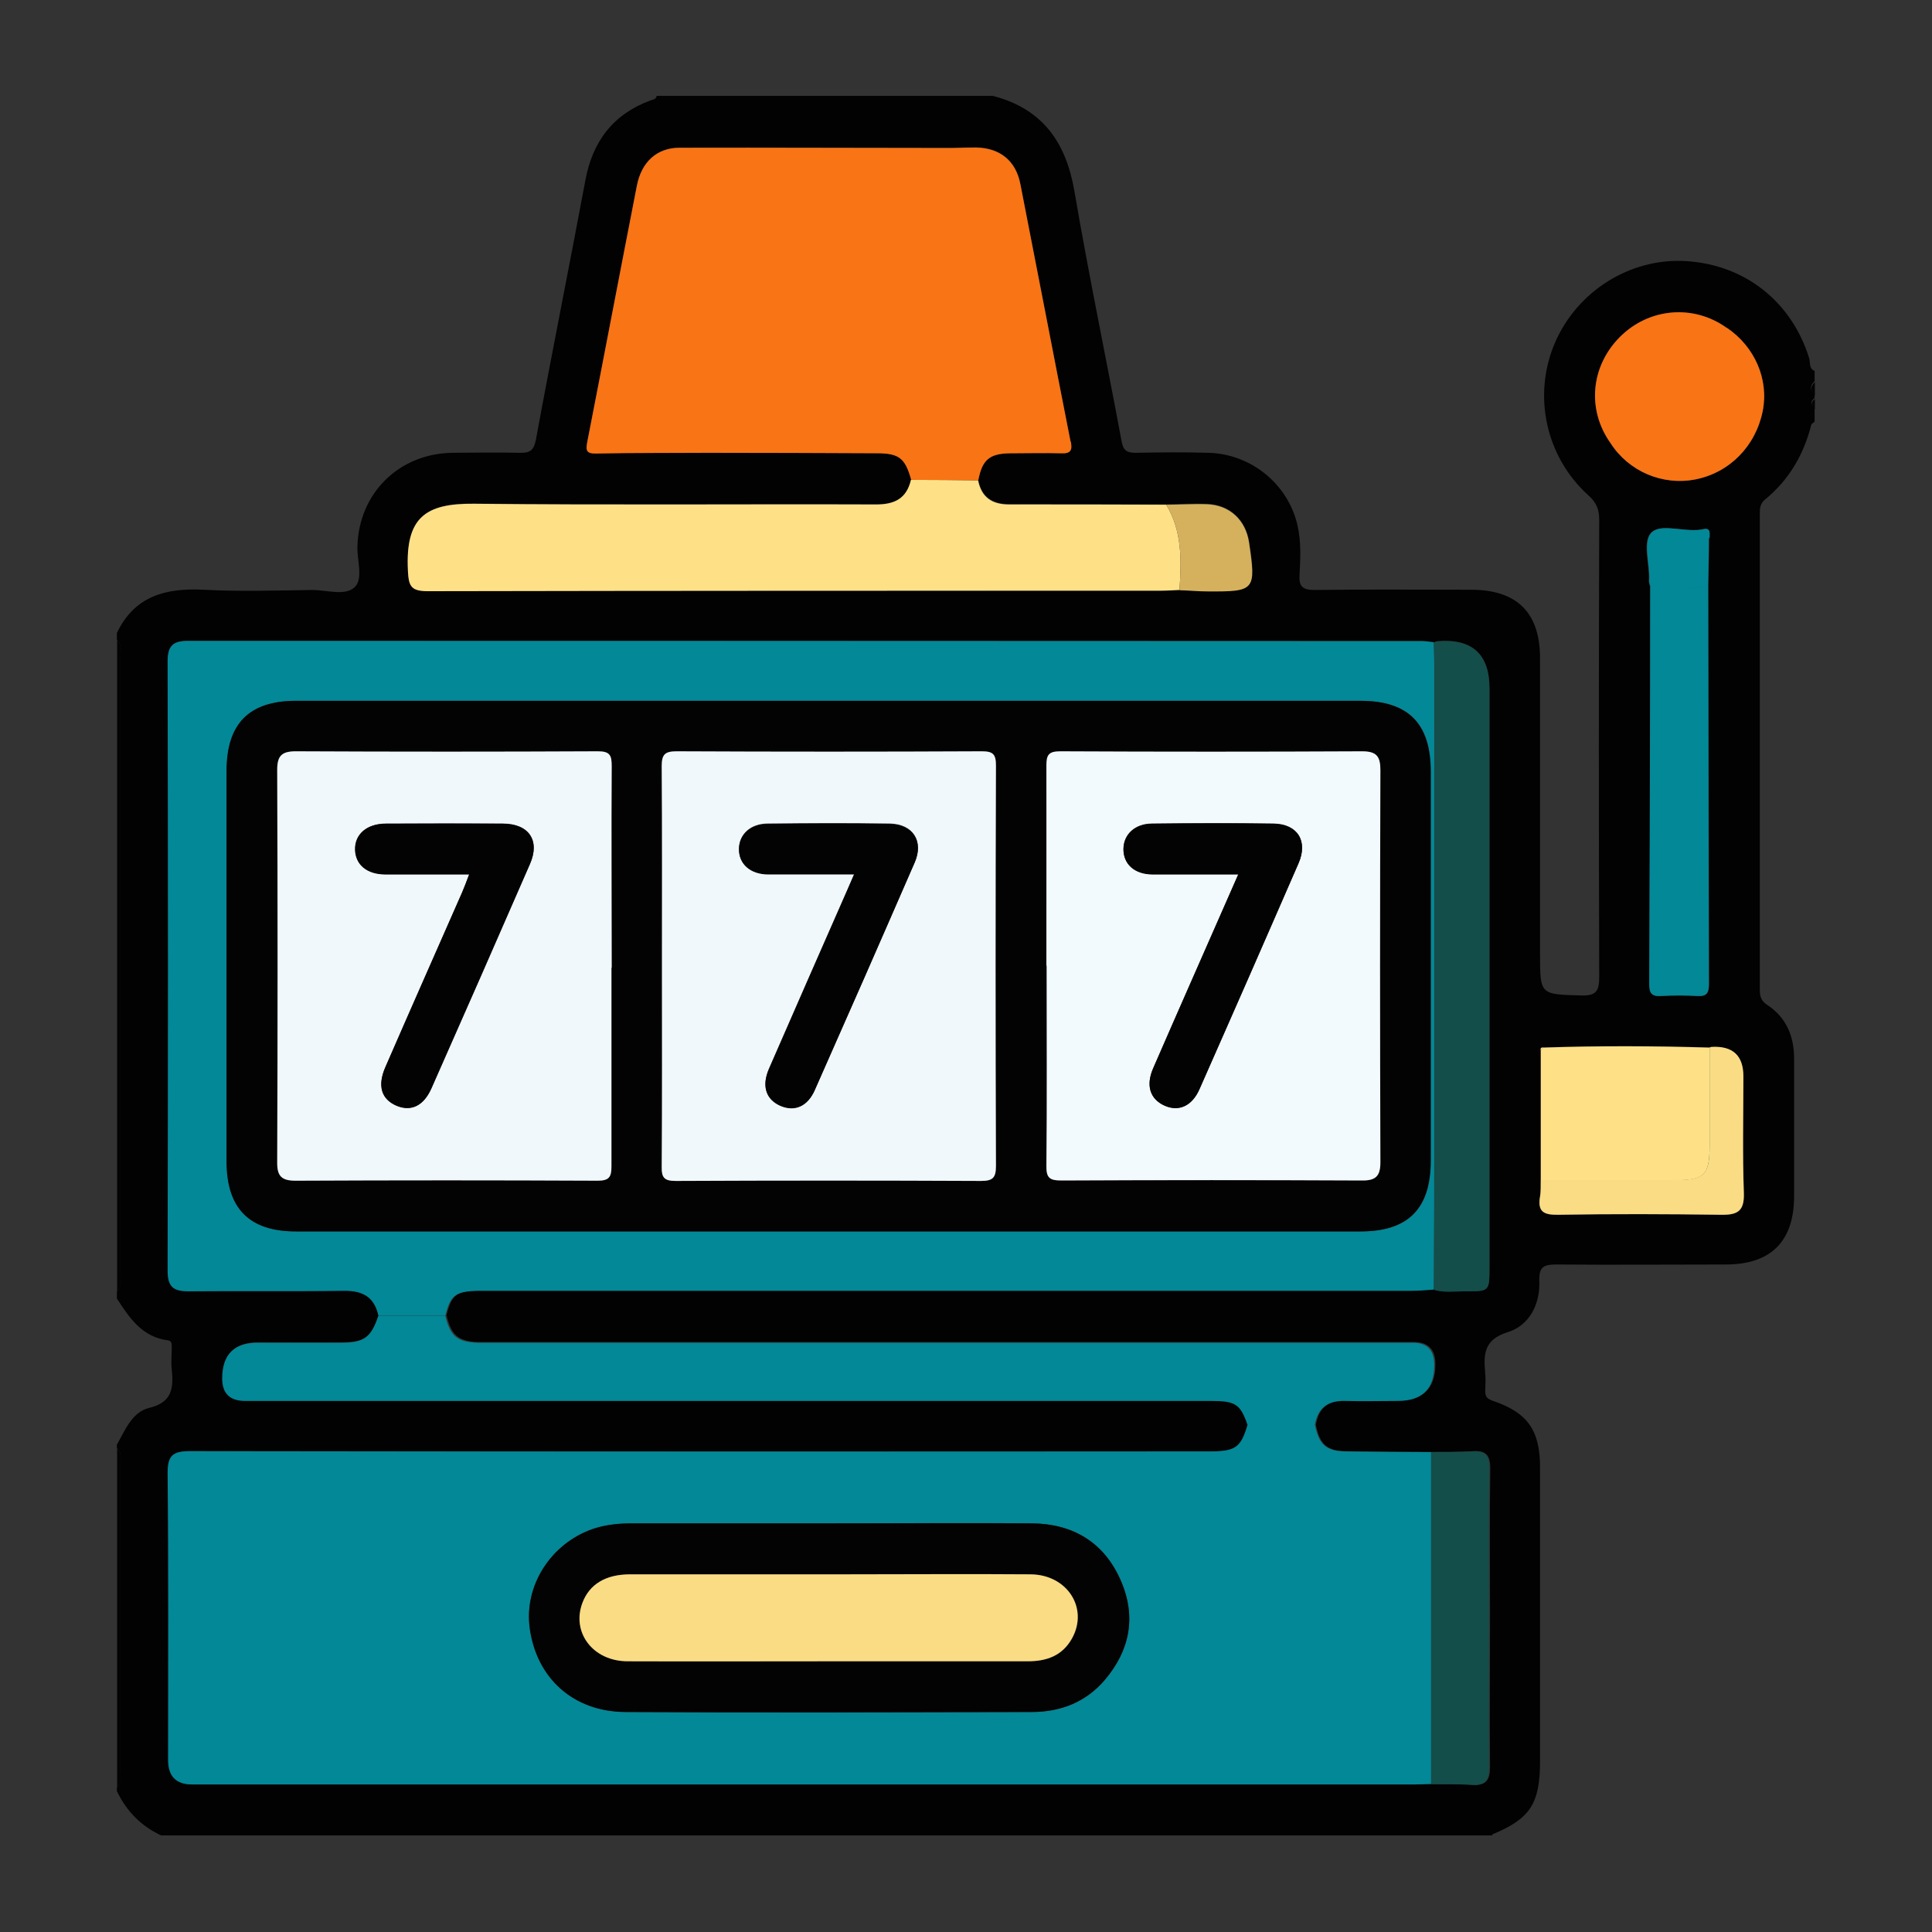 <?xml version="1.0" encoding="UTF-8"?> <svg xmlns="http://www.w3.org/2000/svg" id="a" data-name="Layer 1" viewBox="0 0 80 80"><rect x="0" y="0" width="80" height="80" fill="#333333" stroke="none"/><polygon points="48.62 32.93 48.61 32.89 48.64 32.89 48.62 32.93" style="fill: #81d4db; stroke-width: 0px;"></polygon><polygon points="59.75 32.87 59.76 32.91 59.73 32.91 59.75 32.87" style="fill: #39cde2; stroke-width: 0px;"></polygon><path d="M61.8,76H6.67c-.83-.39-1.43-1-1.83-1.83v-.14c.21-.18.14-.43.14-.66,0-4.25,0-8.5,0-12.75,0-.22.08-.47-.14-.66v-.14c.34-.6.63-1.35,1.33-1.52.98-.23,1.02-.85.94-1.62-.03-.28,0-.56,0-.84,0-.13.03-.32-.16-.34-1.07-.14-1.59-.93-2.11-1.73v-.28c.23-.21.14-.48.14-.73,0-8.51,0-17.03,0-25.54,0-.25.09-.52-.14-.73v-.28c.73-1.53,2.02-1.87,3.59-1.79,1.49.08,3,.03,4.5.01.6,0,1.37.26,1.76-.12.36-.35.09-1.11.11-1.69.06-2.19,1.71-3.83,3.91-3.87.94-.01,1.87-.02,2.81,0,.42.01.58-.09.67-.54.66-3.59,1.38-7.16,2.05-10.75.3-1.61,1.15-2.73,2.69-3.3.1-.04.24-.04.26-.19h13.92c2.05.53,3.03,1.91,3.38,3.95.59,3.46,1.31,6.89,1.95,10.34.07.39.21.49.59.49,1.01-.02,2.02-.03,3.02,0,1.77.05,3.3,1.31,3.68,3.02.15.67.12,1.36.08,2.03-.03.49.13.63.63.63,2.16-.03,4.31-.01,6.47-.01,1.91,0,2.86.95,2.86,2.84,0,4.08,0,8.16,0,12.23,0,1.71,0,1.68,1.69,1.73.64.02.76-.18.76-.78-.02-6.3-.02-12.61,0-18.91,0-.43-.11-.72-.45-1.02-1.77-1.6-2.31-4.14-1.39-6.3.92-2.15,3.11-3.53,5.41-3.4,2.45.14,4.39,1.67,5.12,4.01.06.18-.02.44.23.54v.42c-.2.19-.2.37,0,.56v.14c-.18.14-.18.28,0,.42v.56s-.12.08-.14.13c-.31,1.24-.93,2.29-1.92,3.1-.19.16-.21.34-.21.56,0,6.58,0,13.17,0,19.75,0,.28.07.46.32.62.78.52,1.1,1.29,1.1,2.22,0,1.9,0,3.8,0,5.69,0,1.86-.95,2.82-2.8,2.83-2.34,0-4.69.02-7.03,0-.52,0-.74.08-.72.67.04.97-.41,1.85-1.3,2.13-1.01.31-1.01.93-.94,1.7.02.23.01.47,0,.7,0,.22.02.34.3.44,1.46.49,1.97,1.23,1.97,2.76,0,4.05,0,8.11,0,12.16,0,1.77-.41,2.39-1.98,3.04ZM71.49,13.57c-1.37-.98-3.21-.82-4.41.38-1.21,1.21-1.38,3.01-.39,4.4.75,1.17,2.15,1.77,3.52,1.5,1.41-.28,2.49-1.38,2.78-2.83.26-1.31-.33-2.67-1.49-3.45ZM70.8,43.37c-2.3-.06-4.59-.07-6.89,0-.11-.02-.13.05-.11.13v5.35c0,.23.01.47-.03.7-.11.63.15.77.76.76,2.25-.04,4.49-.04,6.74,0,.68.01.96-.15.94-.89-.05-1.61-.02-3.23-.02-4.84q0-1.3-1.33-1.22s-.05.01-.07.02ZM68.34,24.26c0,5.5-.02,11-.04,16.5,0,.36.09.51.47.49.51-.03,1.03-.03,1.54,0,.39.02.46-.16.46-.5-.01-5.5-.02-11-.03-16.5.01-.65.03-1.31.03-1.96,0-.16.07-.45-.24-.38-.72.16-1.65-.23-2.1.09-.48.35-.11,1.35-.16,2.06,0,.07.03.14.04.2ZM40.5,19.89c.16-.85.46-1.11,1.32-1.12.7,0,1.41-.02,2.11,0,.41.02.47-.14.4-.49-.7-3.55-1.38-7.11-2.08-10.67-.19-.97-.85-1.49-1.83-1.51-.33,0-.65.01-.98.02-3.77,0-7.53-.02-11.3-.01-.94,0-1.58.59-1.77,1.58-.69,3.53-1.36,7.06-2.05,10.59-.07.36-.05.5.37.49,1.54-.03,3.09-.02,4.63-.03,2.33,0,4.66.01,6.99.02.92,0,1.17.2,1.42,1.1-.18.77-.67,1.02-1.44,1.02-5.55-.02-11.1.03-16.65-.03-2.02-.02-2.86.56-2.74,2.77.03.65.13.85.83.85,10.12-.02,20.23-.02,30.35-.02.26,0,.51-.02.77-.03.39.02.79.05,1.18.05,1.95,0,1.99-.05,1.7-2.02-.14-.93-.81-1.56-1.75-1.59-.56-.02-1.12.01-1.68.02-2.17,0-4.33-.02-6.5-.01-.71,0-1.15-.29-1.29-1ZM59.38,53.4c.44.12.88.05,1.33.06.96,0,.97,0,.97-.99,0-7.99,0-15.97,0-23.96q0-2.14-2.16-1.96s-.09.03-.13.04c-.16-.02-.32-.05-.49-.05-17.03,0-34.05,0-51.08-.01-.62,0-.86.17-.86.84.02,8.41.02,16.82,0,25.23,0,.65.2.86.85.86,2.15-.03,4.31,0,6.46-.02.78-.01,1.25.27,1.42,1.04-.28.86-.58,1.09-1.48,1.1-1.17.01-2.34,0-3.51,0q-1.47,0-1.47,1.48,0,.93.95.93c13.33,0,26.66,0,39.99,0,1.01,0,1.21.13,1.52,1-.28.95-.5,1.11-1.57,1.11-14.08,0-28.16,0-42.24-.01-.72,0-.91.21-.91.91.03,3.96.01,7.92.02,11.88q0,1.01.99,1.01c16.87,0,33.74,0,50.61,0,.23,0,.47-.01.7-.02.56,0,1.12-.01,1.68.03.56.04.73-.18.73-.73-.02-2.11,0-4.21,0-6.32,0-2.01-.02-4.03.01-6.04,0-.56-.18-.76-.73-.72-.56.04-1.12.02-1.68.03-1.18,0-2.37-.01-3.55-.03-.8-.01-1.1-.28-1.26-1.09.12-.72.54-1.04,1.26-1.02.73.02,1.45,0,2.18,0q1.51,0,1.51-1.49,0-.92-.89-.92c-12.74,0-25.48,0-38.21,0-.19,0-.38,0-.56,0-.81-.04-1.09-.28-1.29-1.11.22-.88.43-1.03,1.53-1.03,12.83,0,25.66,0,38.49,0,.3,0,.6-.03.91-.05Z" style="fill: #020202; stroke-width: 0px;"></path><path d="M4.85,26.5c.23.21.14.48.14.73,0,8.51,0,17.03,0,25.54,0,.25.09.52-.14.73v-27Z" style="fill: #040303; stroke-width: 0px;"></path><path d="M4.85,59.97c.21.18.14.43.14.66,0,4.25,0,8.5,0,12.75,0,.22.08.47-.14.66v-14.06Z" style="fill: #040303; stroke-width: 0px;"></path><path d="M75.15,16.38c-.2-.19-.2-.37,0-.56v.56Z" style="fill: #040303; stroke-width: 0px;"></path><path d="M75.15,16.94c-.18-.14-.18-.28,0-.42v.42Z" style="fill: #040303; stroke-width: 0px;"></path><path d="M54.45,59.01c.16.8.46,1.08,1.26,1.09,1.18.02,2.37.02,3.55.03,0,4.58,0,9.16,0,13.74-.23,0-.47.02-.7.02-16.87,0-33.74,0-50.61,0q-.99,0-.99-1.01c0-3.96.02-7.92-.02-11.88,0-.71.19-.91.91-.91,14.08.02,28.16.02,42.24.01,1.07,0,1.29-.16,1.57-1.11.93,0,1.85.01,2.78.02ZM34.32,63.08c-2.72,0-5.43,0-8.15,0-.54,0-1.07.05-1.59.22-1.77.59-2.9,2.37-2.64,4.15.29,2.05,1.81,3.43,3.96,3.44,5.62.04,11.24.02,16.85,0,1.18,0,2.21-.41,2.99-1.32,1.05-1.23,1.32-2.63.67-4.12-.68-1.57-1.97-2.35-3.66-2.37-2.81-.03-5.62,0-8.43,0Z" style="fill: #028897; stroke-width: 0px;"></path><path d="M15.67,54.49c-.16-.77-.64-1.05-1.42-1.04-2.15.03-4.31,0-6.46.02-.64,0-.85-.21-.85-.86.02-8.41.02-16.82,0-25.23,0-.67.25-.84.86-.84,17.03,0,34.05,0,51.08.01.16,0,.32.03.49.05,0,.3.02.61.02.91,0,6.71,0,13.42,0,20.14,0,1.92-.01,3.83-.02,5.75-.3.02-.6.05-.91.05-12.83,0-25.66,0-38.49,0-1.1,0-1.31.14-1.53,1.03-.92,0-1.85,0-2.77,0ZM34.33,29.02c-7.36,0-14.72,0-22.07,0-1.93,0-2.87.94-2.87,2.9,0,5.39,0,10.78,0,16.17,0,1.95.94,2.9,2.87,2.9,14.69,0,29.38,0,44.08,0,1.98,0,2.91-.94,2.91-2.94,0-5.37,0-10.73,0-16.1,0-2-.93-2.93-2.91-2.93-7.33,0-14.67,0-22,0Z" style="fill: #028897; stroke-width: 0px;"></path><path d="M15.67,54.49c.92,0,1.85,0,2.77,0,.2.82.48,1.07,1.29,1.11.19,0,.37,0,.56,0,12.74,0,25.48,0,38.21,0q.89,0,.89.92,0,1.49-1.51,1.49c-.73,0-1.45.02-2.18,0-.73-.02-1.15.3-1.26,1.02-.93,0-1.85-.01-2.78-.02-.3-.87-.5-1-1.52-1-13.33,0-26.66,0-39.99,0q-.95,0-.95-.93,0-1.48,1.47-1.48c1.17,0,2.34,0,3.51,0,.9,0,1.19-.24,1.48-1.1Z" style="fill: #028897; stroke-width: 0px;"></path><path d="M48.84,24.43c-.26.01-.51.03-.77.03-10.12,0-20.23,0-30.35.02-.7,0-.8-.2-.83-.85-.11-2.21.73-2.79,2.74-2.77,5.55.06,11.1.01,16.65.03.77,0,1.26-.25,1.44-1.02.93,0,1.85.01,2.78.02.14.71.58,1,1.29,1,2.17,0,4.33,0,6.5.01.67,1.1.63,2.31.55,3.53Z" style="fill: #fee187; stroke-width: 0px;"></path><path d="M44.33,18.29c-.7-3.55-1.38-7.11-2.08-10.67-.19-.97-.85-1.49-1.83-1.51-.33,0-.65.01-.98.02-3.77,0-7.53-.02-11.3-.01-.94,0-1.58.59-1.77,1.58-.69,3.53-1.36,7.06-2.05,10.59-.07.36-.05.5.37.49,1.54-.03,3.09-.02,4.63-.03,2.33,0,4.66.01,6.99.02.92,0,1.17.2,1.42,1.1.93,0,1.85.01,2.78.02.16-.85.46-1.11,1.32-1.12.7,0,1.41-.02,2.11,0,.41.02.47-.14.4-.49Z" style="fill: #f97415; stroke-width: 0px;"></path><path d="M59.38,53.4c0-1.92.02-3.83.02-5.75,0-6.71,0-13.42,0-20.14,0-.3-.01-.61-.02-.91.04-.01.09-.04.13-.04q2.16-.18,2.16,1.96c0,7.99,0,15.97,0,23.96,0,.99,0,1-.97.99-.44,0-.89.07-1.33-.06Z" style="fill: #134e4a; stroke-width: 0px;"></path><path d="M63.8,48.86v-5.35s.07-.09.1-.13c2.3-.08,4.59-.07,6.89,0,0,1.36,0,2.72,0,4.08,0,1.2-.22,1.41-1.44,1.41-1.85,0-3.7,0-5.55,0Z" style="fill: #fee187; stroke-width: 0px;"></path><path d="M59.26,73.87c0-4.58,0-9.16,0-13.74.56,0,1.12,0,1.68-.03.55-.04.74.17.73.72-.03,2.01-.01,4.03-.01,6.04,0,2.11-.01,4.21,0,6.32,0,.55-.17.77-.73.73-.56-.04-1.12-.02-1.68-.03Z" style="fill: #134e4a; stroke-width: 0px;"></path><path d="M63.8,48.86c1.85,0,3.7,0,5.55,0,1.23,0,1.44-.21,1.44-1.41,0-1.36,0-2.72,0-4.08.02,0,.05-.01.07-.02q1.33-.08,1.33,1.22c0,1.61-.04,3.23.02,4.84.02.74-.26.9-.94.89-2.25-.03-4.49-.04-6.74,0-.61.01-.87-.12-.76-.76.04-.23.02-.47.03-.7Z" style="fill: #f9dc84; stroke-width: 0px;"></path><path d="M71.49,13.57c-1.37-.98-3.21-.82-4.41.38-1.21,1.21-1.38,3.01-.39,4.4.75,1.17,2.15,1.77,3.52,1.5,1.41-.28,2.49-1.38,2.78-2.83.26-1.31-.33-2.67-1.49-3.45Z" style="fill: #f97415; stroke-width: 0px;"></path><path d="M48.84,24.43c.08-1.22.12-2.43-.55-3.53.56,0,1.12-.04,1.68-.02.94.03,1.61.65,1.75,1.59.29,1.98.25,2.03-1.7,2.02-.39,0-.79-.04-1.18-.05Z" style="fill: #d5b15e; stroke-width: 0px;"></path><path d="M70.79,22.29c0-.16.07-.45-.24-.38-.72.16-1.65-.23-2.1.09-.48.35-.11,1.35-.16,2.06,0,.07.03.14.04.2,0,5.5-.02,11-.04,16.49,0,.36.09.51.47.49.51-.03,1.03-.03,1.54,0,.39.02.46-.16.46-.5-.01-5.5-.02-11-.03-16.5-.4.08-.8.12-1.21.12.4,0,.8-.04,1.21-.12.01-.65.03-1.31.03-1.96Z" style="fill: #028897; stroke-width: 0px;"></path><path d="M63.91,43.38s-.07.09-.11.13c-.02-.09,0-.15.11-.13Z" style="fill: #f9dc84; stroke-width: 0px;"></path><path d="M34.32,63.08c2.81,0,5.62-.02,8.43,0,1.7.02,2.98.8,3.66,2.37.65,1.49.38,2.89-.67,4.12-.78.91-1.81,1.31-2.99,1.32-5.62.01-11.24.03-16.85,0-2.15-.01-3.67-1.39-3.96-3.44-.26-1.78.87-3.55,2.64-4.15.52-.17,1.05-.22,1.59-.22,2.72,0,5.43,0,8.15,0ZM34.28,68.79c2.76,0,5.53,0,8.29,0,.78,0,1.43-.23,1.83-.95.69-1.25-.2-2.64-1.72-2.65-2.6-.02-5.2,0-7.8,0-2.93,0-5.86,0-8.78,0-1.01,0-1.68.41-1.97,1.17-.47,1.24.42,2.42,1.87,2.43,2.76.02,5.53,0,8.29,0Z" style="fill: #040303; stroke-width: 0px;"></path><path d="M34.33,29.02c7.33,0,14.67,0,22,0,1.98,0,2.91.94,2.91,2.93,0,5.37,0,10.73,0,16.1,0,2-.93,2.94-2.91,2.94-14.69,0-29.38,0-44.08,0-1.93,0-2.87-.95-2.87-2.9,0-5.39,0-10.78,0-16.17,0-1.96.94-2.9,2.87-2.9,7.36,0,14.72,0,22.07,0ZM27.41,39.95c0,2.79.01,5.57-.01,8.36,0,.46.12.59.58.59,4.21-.02,8.43-.02,12.64,0,.49,0,.62-.13.62-.62-.02-5.53-.02-11.05,0-16.58,0-.46-.12-.59-.58-.59-4.21.02-8.43.02-12.64,0-.49,0-.63.13-.62.62.02,2.74.01,5.48.01,8.22ZM25.32,40.07c0-2.79,0-5.58,0-8.36,0-.44-.08-.6-.57-.6-4.17.02-8.34.02-12.51,0-.59,0-.77.2-.77.77.02,5.41.02,10.82,0,16.24,0,.57.17.78.76.77,4.17-.02,8.34-.02,12.51,0,.49,0,.58-.16.57-.6-.02-2.74,0-5.48,0-8.22ZM43.33,39.99c0,2.76.01,5.53-.01,8.29,0,.5.14.61.62.61,4.15-.02,8.29-.02,12.44,0,.58,0,.77-.18.77-.76-.02-5.41-.02-10.82,0-16.23,0-.56-.15-.79-.75-.78-4.17.02-8.34.02-12.51,0-.48,0-.57.15-.57.59.02,2.76,0,5.53,0,8.29Z" style="fill: #040303; stroke-width: 0px;"></path><path d="M34.28,68.79c-2.76,0-5.53.01-8.29,0-1.44,0-2.34-1.2-1.87-2.43.29-.76.96-1.17,1.97-1.17,2.93,0,5.86,0,8.78,0,2.6,0,5.2-.02,7.8,0,1.52.01,2.41,1.4,1.72,2.65-.4.72-1.05.95-1.83.95-2.76,0-5.53,0-8.29,0Z" style="fill: #f9dc84; stroke-width: 0px;"></path><path d="M27.41,39.95c0-2.74.01-5.48-.01-8.22,0-.49.13-.62.62-.62,4.21.02,8.43.02,12.64,0,.47,0,.58.13.58.59-.02,5.53-.02,11.05,0,16.58,0,.49-.13.62-.62.62-4.21-.02-8.43-.02-12.64,0-.47,0-.59-.13-.58-.59.02-2.79.01-5.57.01-8.36ZM35.36,36.21c-.11.26-.18.43-.26.6-1.09,2.48-2.18,4.96-3.26,7.44-.31.71-.12,1.27.49,1.53.58.25,1.11.03,1.41-.66,1.39-3.14,2.78-6.28,4.14-9.43.38-.87-.08-1.57-1.03-1.59-1.69-.03-3.37-.02-5.06,0-.71,0-1.18.44-1.19,1.03-.02.63.46,1.06,1.22,1.06,1.15,0,2.3,0,3.54,0Z" style="fill: #f0f8fb; stroke-width: 0px;"></path><path d="M25.32,40.07c0,2.74,0,5.48,0,8.22,0,.44-.09.6-.57.6-4.17-.02-8.34-.02-12.51,0-.59,0-.77-.2-.76-.77.02-5.41.02-10.82,0-16.24,0-.58.18-.77.77-.77,4.17.02,8.34.02,12.51,0,.49,0,.57.16.57.6-.02,2.79,0,5.58,0,8.36ZM19.43,36.21c-.12.32-.2.53-.29.74-1.06,2.41-2.12,4.82-3.18,7.24-.34.77-.16,1.33.47,1.59.6.25,1.12,0,1.44-.72,1.37-3.09,2.73-6.19,4.08-9.29.42-.97-.04-1.66-1.12-1.67-1.61-.01-3.23-.01-4.84,0-.8,0-1.29.44-1.28,1.08.02.62.49,1.01,1.26,1.02,1.12,0,2.24,0,3.47,0Z" style="fill: #f0f8fb; stroke-width: 0px;"></path><path d="M43.33,39.99c0-2.76,0-5.53,0-8.29,0-.44.09-.59.57-.59,4.17.02,8.34.02,12.51,0,.6,0,.75.22.75.78-.02,5.41-.02,10.82,0,16.23,0,.58-.19.77-.77.76-4.15-.02-8.29-.02-12.44,0-.48,0-.63-.1-.62-.61.03-2.76.01-5.53.01-8.29ZM51.27,36.21c-.16.37-.28.64-.4.91-1.04,2.37-2.09,4.74-3.12,7.11-.31.71-.13,1.27.46,1.54.59.27,1.14.04,1.46-.68,1.38-3.11,2.75-6.23,4.1-9.35.4-.91-.04-1.62-1.02-1.64-1.68-.03-3.37-.02-5.05,0-.7,0-1.17.44-1.18,1.04-.01.63.46,1.05,1.21,1.06,1.15,0,2.29,0,3.54,0Z" style="fill: #f2fafd; stroke-width: 0px;"></path><path d="M35.36,36.21c-1.24,0-2.39,0-3.54,0-.75,0-1.23-.43-1.22-1.06.01-.59.48-1.03,1.19-1.03,1.69-.02,3.37-.02,5.06,0,.95.02,1.4.72,1.03,1.59-1.37,3.15-2.75,6.29-4.14,9.43-.3.68-.83.9-1.41.66-.61-.26-.8-.81-.49-1.53,1.08-2.48,2.17-4.96,3.26-7.44.07-.17.14-.34.26-.6Z" style="fill: #040303; stroke-width: 0px;"></path><path d="M19.43,36.21c-1.23,0-2.35,0-3.47,0-.77,0-1.24-.4-1.26-1.02-.02-.64.48-1.08,1.28-1.08,1.61,0,3.23-.01,4.84,0,1.08,0,1.55.7,1.12,1.67-1.35,3.1-2.71,6.19-4.08,9.29-.32.73-.84.97-1.44.72-.63-.27-.8-.82-.47-1.59,1.05-2.42,2.12-4.83,3.18-7.24.09-.21.17-.42.29-.74Z" style="fill: #040303; stroke-width: 0px;"></path><path d="M51.27,36.21c-1.25,0-2.39,0-3.54,0-.76,0-1.22-.43-1.21-1.06.01-.6.48-1.03,1.18-1.04,1.68-.02,3.37-.02,5.05,0,.98.02,1.42.72,1.02,1.64-1.36,3.12-2.73,6.24-4.1,9.35-.31.71-.87.95-1.46.68-.59-.27-.77-.83-.46-1.54,1.03-2.37,2.08-4.74,3.12-7.11.12-.27.24-.55.4-.91Z" style="fill: #040303; stroke-width: 0px;"></path></svg> 